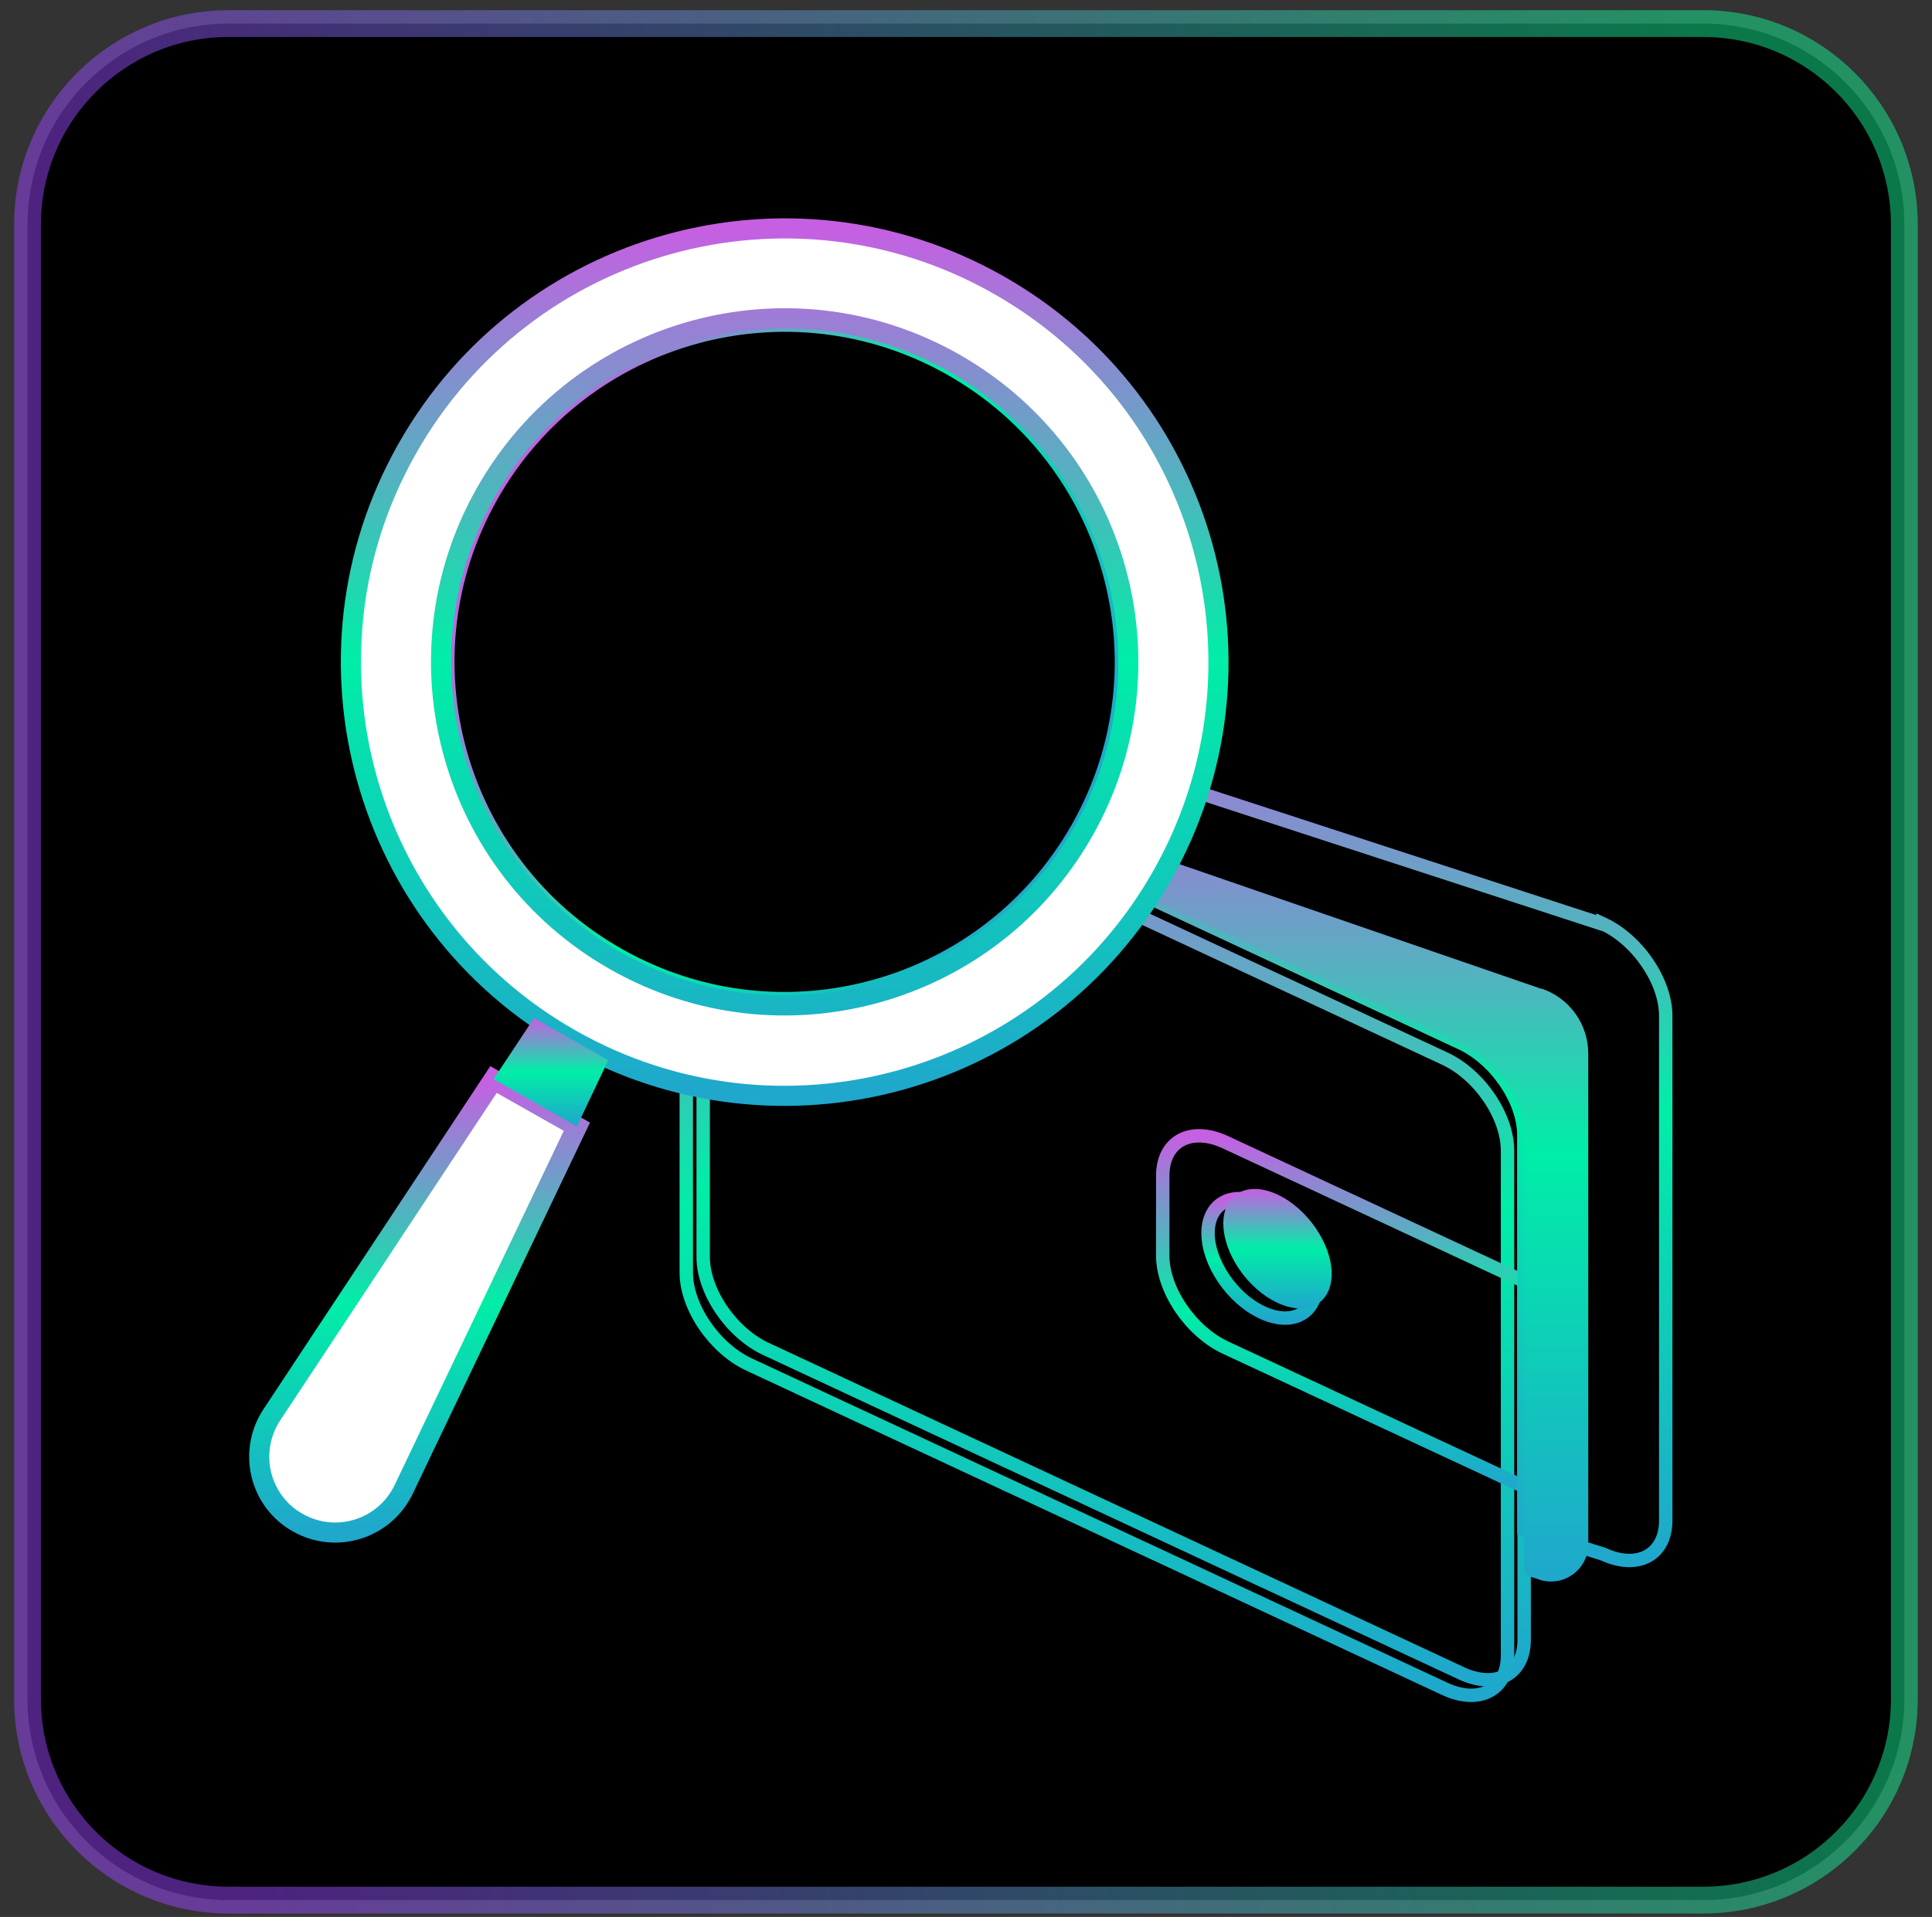 <svg width="131" height="130" viewBox="0 0 131 130" fill="none" xmlns="http://www.w3.org/2000/svg">
<rect x="0" y="0" width="131" height="130" fill="#333333" stroke="none"/>
<g clip-path="url(#clip0_0_542)">
<path d="M115.49 1.599H15.501C7.97 1.599 1.866 7.704 1.866 15.234V115.223C1.866 122.754 7.97 128.858 15.501 128.858H115.49C123.02 128.858 129.125 122.754 129.125 115.223V15.234C129.125 7.704 123.02 1.599 115.49 1.599Z" fill="black" stroke="url(#paint0_linear_0_542)" stroke-opacity="0.5" stroke-width="1.818"/>
<path d="M99.092 113.478L51.933 91.48C49.588 90.389 47.679 87.59 47.679 85.245V51.012C47.679 48.666 49.588 47.648 51.933 48.739L99.092 70.737C101.437 71.828 103.346 74.627 103.346 76.973V111.205C103.346 113.551 101.437 114.569 99.092 113.478Z" stroke="url(#paint1_linear_0_542)" stroke-width="0.909" stroke-miterlimit="10"/>
<path d="M97.964 114.533L50.788 92.535C48.442 91.444 46.533 88.645 46.533 86.299V52.067C46.533 49.721 48.442 48.703 50.788 49.794L97.964 71.792C100.31 72.883 102.218 75.682 102.218 78.028V112.26C102.218 114.605 100.31 115.624 97.964 114.533Z" stroke="url(#paint2_linear_0_542)" stroke-width="0.909" stroke-miterlimit="10"/>
<path d="M103.346 100.825L83.094 91.39C80.748 90.299 78.84 87.499 78.84 85.154V79.736C78.84 77.391 80.748 76.373 83.094 77.464L103.346 86.899V100.825Z" stroke="url(#paint3_linear_0_542)" stroke-width="0.909" stroke-miterlimit="10"/>
<path d="M89.256 87.044C89.256 89.08 87.62 89.953 85.584 89.008C83.548 88.062 81.912 85.644 81.912 83.626C81.912 81.609 83.548 80.718 85.584 81.663C87.62 82.608 89.256 85.026 89.256 87.044Z" stroke="url(#paint4_linear_0_542)" stroke-width="0.909" stroke-miterlimit="10"/>
<path d="M90.293 86.39C90.293 88.426 88.656 89.299 86.62 88.354C84.584 87.408 82.948 84.99 82.948 82.972C82.948 80.954 84.584 80.064 86.62 81.009C88.656 81.954 90.293 84.372 90.293 86.39Z" fill="url(#paint5_linear_0_542)"/>
<path d="M108.691 62.684L57.005 45.849C55.842 45.304 54.769 45.286 54.006 45.704L48.916 48.613C49.679 48.195 50.752 48.213 51.915 48.758L53.279 49.395L99.074 70.738C101.419 71.829 103.328 74.628 103.328 76.974V103.716L108.691 105.389C111.036 106.479 112.945 105.461 112.945 103.116V68.883C112.945 66.538 111.036 63.739 108.691 62.648V62.684Z" stroke="url(#paint6_linear_0_542)" stroke-width="0.909" stroke-miterlimit="10"/>
<path d="M104.527 67.064L53.296 49.412L99.091 70.755C101.437 71.846 103.346 74.646 103.346 76.991V106.569L103.691 106.897L104.345 107.115C105.982 107.678 107.691 106.46 107.691 104.733V71.446C107.691 69.464 106.436 67.701 104.545 67.046L104.527 67.064Z" fill="url(#paint7_linear_0_542)"/>
<path d="M53.206 68.174C66.068 68.174 76.494 57.748 76.494 44.886C76.494 32.024 66.068 21.597 53.206 21.597C40.344 21.597 29.917 32.024 29.917 44.886C29.917 57.748 40.344 68.174 53.206 68.174Z" fill="black" stroke="url(#paint8_linear_0_542)" stroke-width="1.818"/>
<path d="M41.734 65.156C30.535 58.829 26.59 44.612 32.935 33.414C39.279 22.215 53.478 18.27 64.677 24.615C75.876 30.959 79.82 45.158 73.476 56.357C67.131 67.555 52.932 71.501 41.734 65.156Z" fill="black" stroke="url(#paint9_linear_0_542)" stroke-width="1.818"/>
<path d="M73.474 56.351C79.805 45.156 75.862 30.947 64.667 24.616C53.471 18.284 39.263 22.227 32.931 33.423C26.6 44.618 30.543 58.827 41.739 65.158C52.934 71.49 67.142 67.547 73.474 56.351Z" fill="black" stroke="url(#paint10_linear_0_542)" stroke-width="1.818"/>
<path d="M67.677 19.306C53.551 11.307 35.608 16.288 27.609 30.432C19.61 44.558 24.591 62.502 38.735 70.501C52.861 78.5 70.804 73.519 78.803 59.375C86.802 45.231 81.821 27.305 67.677 19.306ZM41.734 65.156C30.536 58.829 26.59 44.612 32.935 33.414C39.28 22.215 53.479 18.27 64.677 24.615C75.876 30.959 79.821 45.158 73.477 56.357C67.132 67.556 52.933 71.501 41.734 65.156Z" fill="white" stroke="url(#paint11_linear_0_542)" stroke-width="1.363"/>
<path d="M18.428 95.953C16.791 98.444 17.591 101.807 20.191 103.261C22.791 104.734 26.081 103.698 27.372 101.007L39.116 76.41L33.462 73.21L18.428 95.953Z" fill="white" stroke="url(#paint12_linear_0_542)" stroke-width="1.363"/>
<path d="M36.207 69.047L33.462 73.192L39.116 76.391L41.243 71.901L36.207 69.047Z" fill="url(#paint13_linear_0_542)"/>
</g>
<defs>
<linearGradient id="paint0_linear_0_542" x1="1.866" y1="128.858" x2="142.252" y2="112.195" gradientUnits="userSpaceOnUse">
<stop offset="0.1" stop-color="#9A45FE"/>
<stop offset="0.9" stop-color="#15F094"/>
</linearGradient>
<linearGradient id="paint1_linear_0_542" x1="75.513" y1="48.301" x2="75.513" y2="113.916" gradientUnits="userSpaceOnUse">
<stop stop-color="#C65FE2"/>
<stop offset="0.495" stop-color="#00EEA7"/>
<stop offset="1" stop-color="#1FA7CC"/>
</linearGradient>
<linearGradient id="paint2_linear_0_542" x1="74.376" y1="49.356" x2="74.376" y2="114.971" gradientUnits="userSpaceOnUse">
<stop stop-color="#C65FE2"/>
<stop offset="0.495" stop-color="#00EEA7"/>
<stop offset="1" stop-color="#1FA7CC"/>
</linearGradient>
<linearGradient id="paint3_linear_0_542" x1="91.093" y1="77.026" x2="91.093" y2="100.825" gradientUnits="userSpaceOnUse">
<stop stop-color="#C65FE2"/>
<stop offset="0.495" stop-color="#00EEA7"/>
<stop offset="1" stop-color="#1FA7CC"/>
</linearGradient>
<linearGradient id="paint4_linear_0_542" x1="85.584" y1="81.285" x2="85.584" y2="89.389" gradientUnits="userSpaceOnUse">
<stop stop-color="#C65FE2"/>
<stop offset="0.495" stop-color="#00EEA7"/>
<stop offset="1" stop-color="#1FA7CC"/>
</linearGradient>
<linearGradient id="paint5_linear_0_542" x1="86.62" y1="80.631" x2="86.62" y2="88.735" gradientUnits="userSpaceOnUse">
<stop stop-color="#C65FE2"/>
<stop offset="0.495" stop-color="#00EEA7"/>
<stop offset="1" stop-color="#1FA7CC"/>
</linearGradient>
<linearGradient id="paint6_linear_0_542" x1="80.93" y1="45.413" x2="80.93" y2="105.826" gradientUnits="userSpaceOnUse">
<stop stop-color="#C65FE2"/>
<stop offset="0.495" stop-color="#00EEA7"/>
<stop offset="1" stop-color="#1FA7CC"/>
</linearGradient>
<linearGradient id="paint7_linear_0_542" x1="80.493" y1="49.412" x2="80.493" y2="107.254" gradientUnits="userSpaceOnUse">
<stop stop-color="#C65FE2"/>
<stop offset="0.495" stop-color="#00EEA7"/>
<stop offset="1" stop-color="#1FA7CC"/>
</linearGradient>
<linearGradient id="paint8_linear_0_542" x1="53.206" y1="21.597" x2="53.206" y2="68.174" gradientUnits="userSpaceOnUse">
<stop stop-color="#C65FE2"/>
<stop offset="0.495" stop-color="#00EEA7"/>
<stop offset="1" stop-color="#1FA7CC"/>
</linearGradient>
<linearGradient id="paint9_linear_0_542" x1="53.205" y1="21.585" x2="53.205" y2="68.186" gradientUnits="userSpaceOnUse">
<stop stop-color="#C65FE2"/>
<stop offset="0.495" stop-color="#00EEA7"/>
<stop offset="1" stop-color="#1FA7CC"/>
</linearGradient>
<linearGradient id="paint10_linear_0_542" x1="32.931" y1="33.423" x2="73.474" y2="56.351" gradientUnits="userSpaceOnUse">
<stop stop-color="#C65FE2"/>
<stop offset="0.495" stop-color="#00EEA7"/>
<stop offset="1" stop-color="#1FA7CC"/>
</linearGradient>
<linearGradient id="paint11_linear_0_542" x1="53.206" y1="15.489" x2="53.206" y2="74.318" gradientUnits="userSpaceOnUse">
<stop stop-color="#C65FE2"/>
<stop offset="0.495" stop-color="#00EEA7"/>
<stop offset="1" stop-color="#1FA7CC"/>
</linearGradient>
<linearGradient id="paint12_linear_0_542" x1="28.347" y1="73.21" x2="28.347" y2="103.933" gradientUnits="userSpaceOnUse">
<stop stop-color="#C65FE2"/>
<stop offset="0.495" stop-color="#00EEA7"/>
<stop offset="1" stop-color="#1FA7CC"/>
</linearGradient>
<linearGradient id="paint13_linear_0_542" x1="37.353" y1="69.047" x2="37.353" y2="76.391" gradientUnits="userSpaceOnUse">
<stop stop-color="#C65FE2"/>
<stop offset="0.495" stop-color="#00EEA7"/>
<stop offset="1" stop-color="#1FA7CC"/>
</linearGradient>
<clipPath id="clip0_0_542">
<rect width="129.077" height="129.077" fill="white" transform="translate(0.957 0.69)"/>
</clipPath>
</defs>
</svg>
